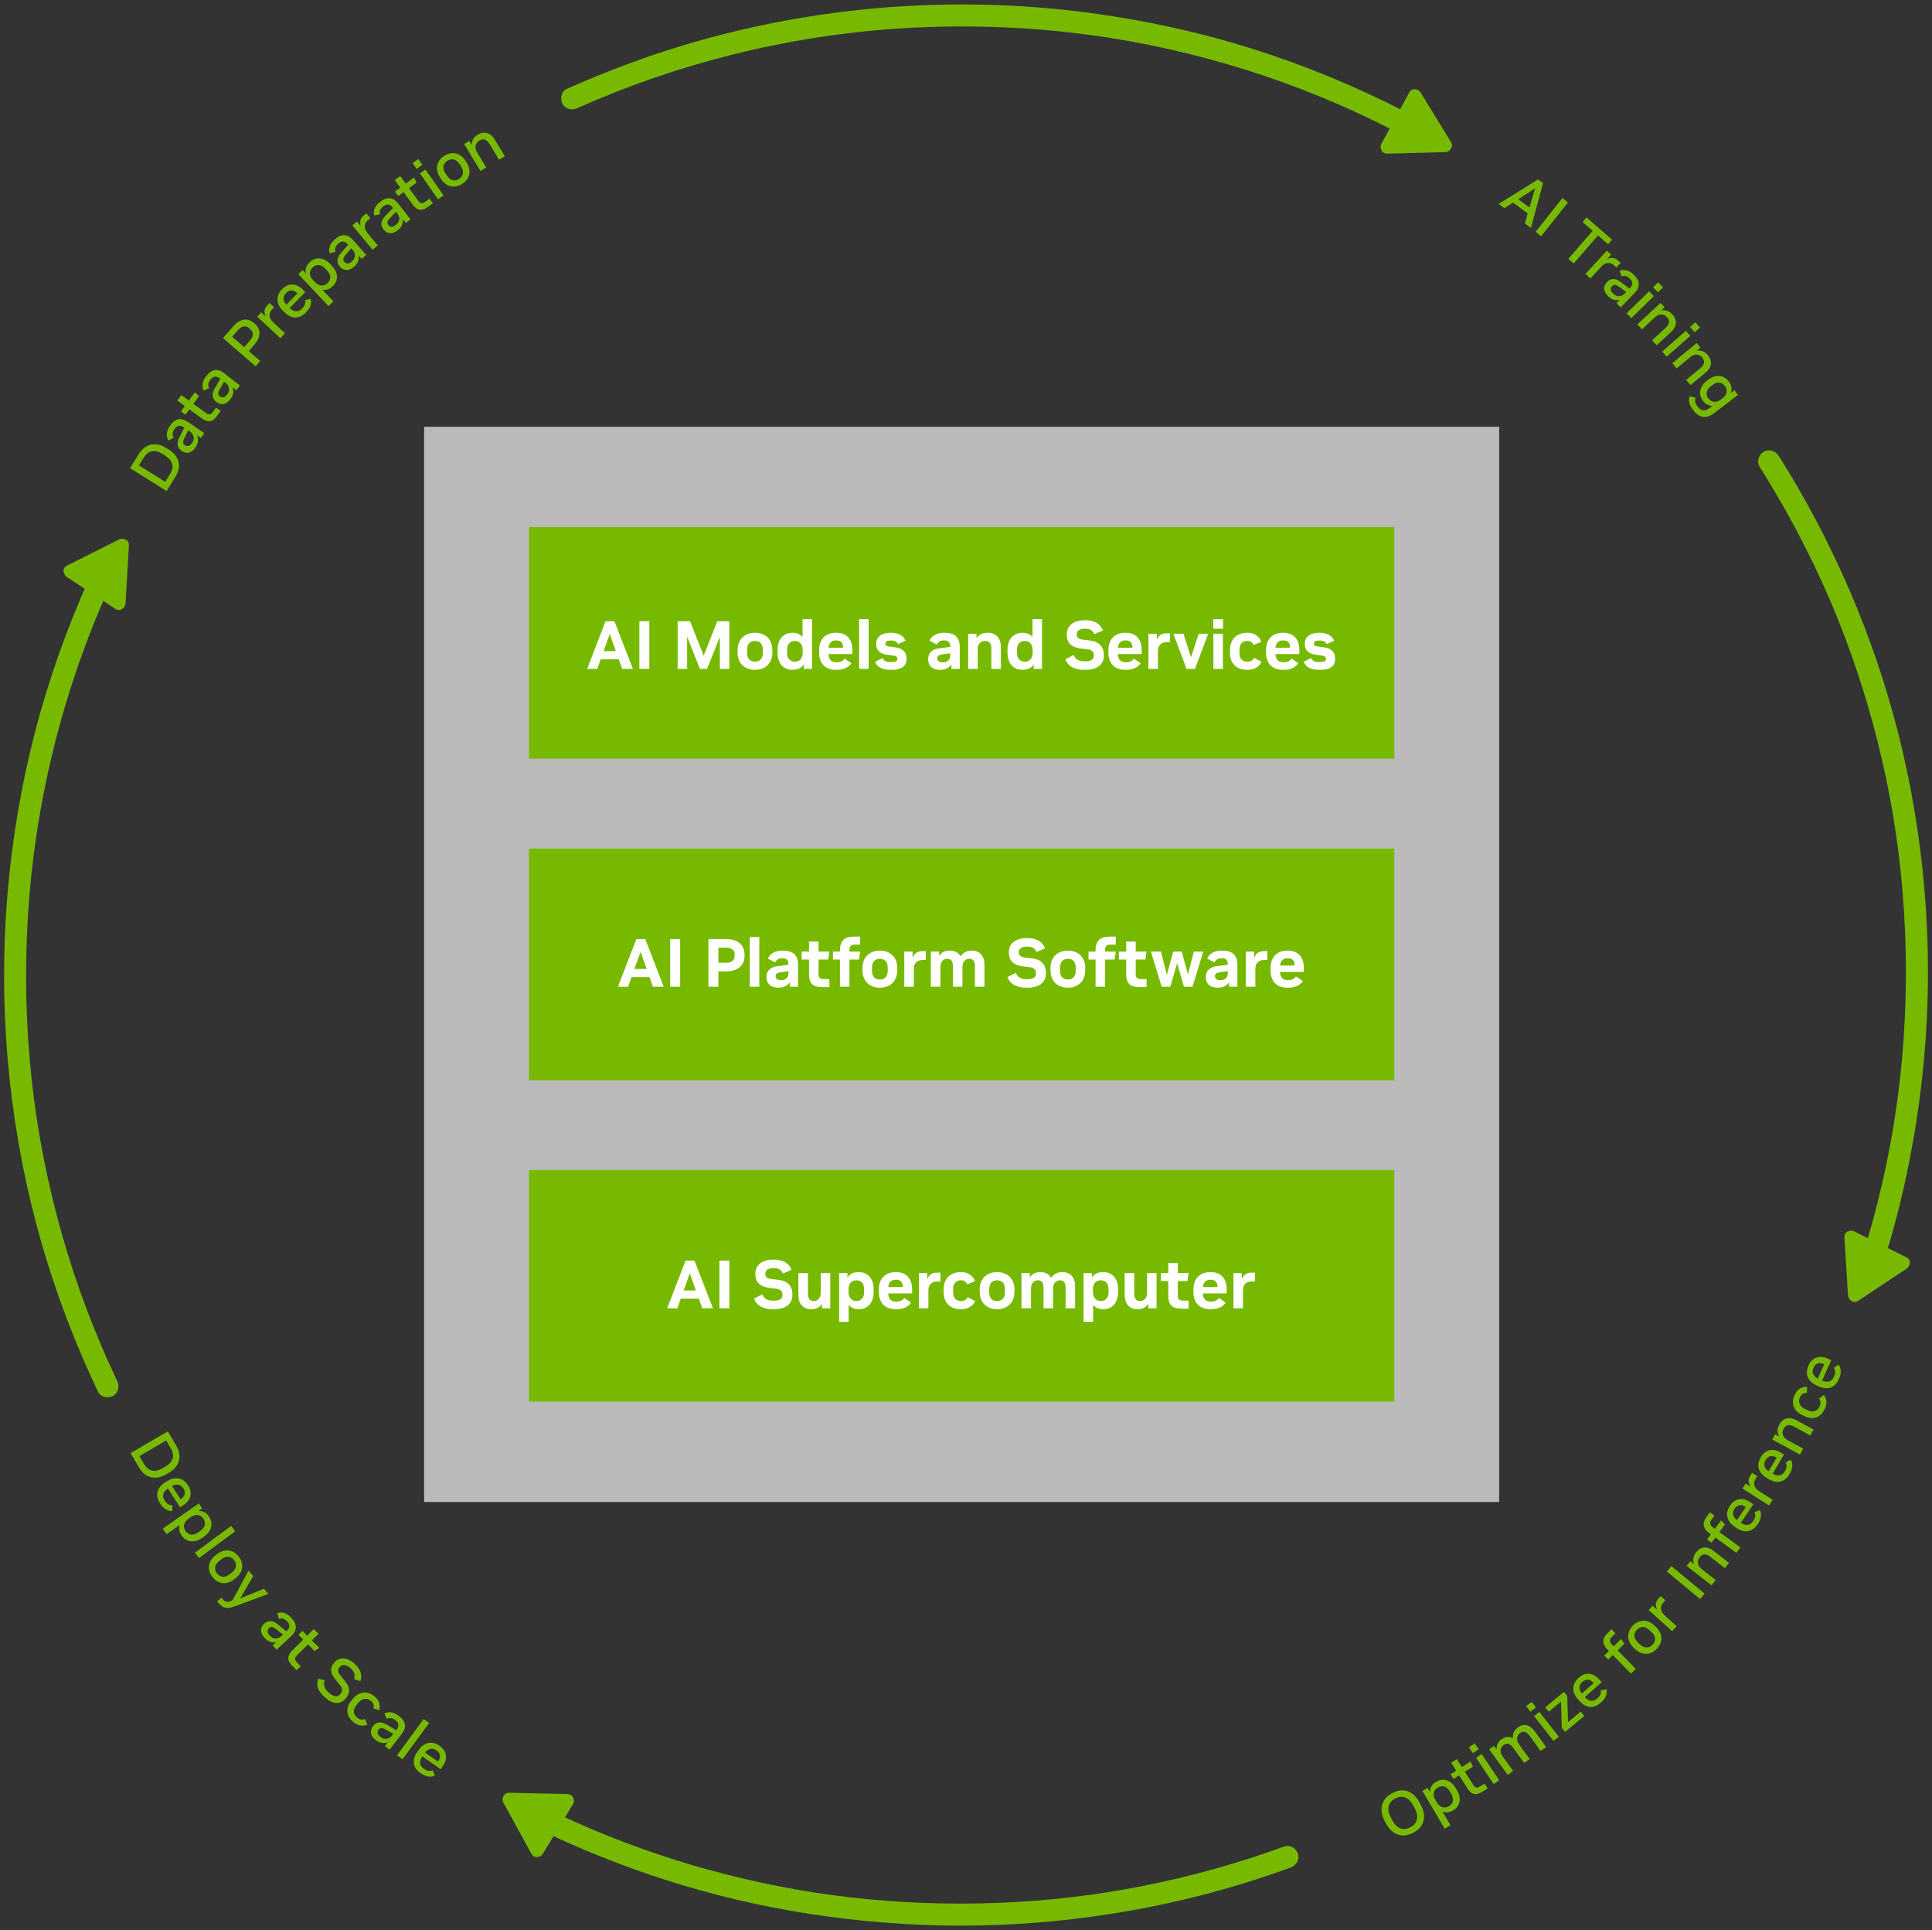 <?xml version="1.0" encoding="UTF-8"?><svg id="March_13th_Update" xmlns="http://www.w3.org/2000/svg" viewBox="0 0 954 952.905"><rect x="0" y="0" width="954" height="952.905" fill="#333333" stroke="none"/><defs><style>.cls-1{fill:#fff;}.cls-2{fill:#76b900;}.cls-3{fill:#bababa;}</style></defs><path class="cls-2" d="m285.239,53.325c24.62-11.005,50.233-19.797,76.391-26.347,26.68-6.68,53.917-10.985,81.359-12.831,28.052-1.887,56.276-1.304,84.224,1.766,26.656,2.928,53.068,8.27,78.812,15.781,25.345,7.394,50.04,16.927,73.744,28.551,2.938,1.441,5.861,2.914,8.77,4.414,2.611,1.346,5.906.677,7.443-1.952,1.425-2.437.669-6.092-1.952-7.443-24.137-12.443-49.335-22.881-75.231-31.06-26.444-8.352-53.582-14.257-81.067-17.896-28.017-3.71-56.361-4.908-84.592-3.614-28.523,1.307-56.972,5.149-84.81,11.5-27.174,6.199-53.716,14.874-79.38,25.734-3.08,1.303-6.147,2.639-9.2,4.004-2.683,1.199-3.32,5.104-1.952,7.443,1.615,2.762,4.751,3.155,7.443,1.952h0Z"/><path class="cls-2" d="m868.89,230.492c13.2,20.863,24.784,42.735,34.566,65.404,4.634,10.738,9.104,22.445,12.976,33.865,4.034,11.896,7.588,23.953,10.652,36.135,6.196,24.634,10.316,49.356,12.399,74.455,2.246,27.071,2.18,54.339-.2,81.399-2.389,27.161-7.231,54.096-14.374,80.441-.864,3.188-1.765,6.365-2.694,9.534-.826,2.818,1.001,5.923,3.8,6.692,2.881.792,5.863-.97,6.692-3.8,7.858-26.801,13.289-54.257,16.376-82.013,3.055-27.468,3.707-55.208,1.971-82.79-1.641-26.075-5.385-52.051-11.24-77.514-5.642-24.539-13.268-48.62-22.779-71.934-9.517-23.329-20.784-45.915-33.85-67.462-1.607-2.651-3.243-5.285-4.9-7.905-1.569-2.481-4.844-3.472-7.443-1.952-2.473,1.446-3.529,4.95-1.952,7.443h0Z"/><polygon class="cls-2" points="939.764 623.579 913.995 610.774 915.785 639.494 939.764 623.579"/><path class="cls-2" d="m941.411,620.761c-8.59-4.268-17.179-8.537-25.769-12.805-2.061-1.024-5.076.18-4.912,2.818.597,9.573,1.194,19.146,1.791,28.719.144,2.311,2.717,4.276,4.912,2.818,7.993-5.305,15.985-10.61,23.978-15.914,3.485-2.313.219-7.969-3.295-5.637-7.993,5.305-15.985,10.61-23.978,15.914,1.637.94,3.275,1.879,4.912,2.818-.597-9.573-1.194-19.146-1.791-28.719l-4.912,2.818c8.59,4.268,17.179,8.537,25.769,12.805,3.751,1.864,7.062-3.765,3.295-5.637Z"/><polygon class="cls-2" points="698.654 47.31 684.945 72.61 713.71 71.836 698.654 47.31"/><path class="cls-2" d="m695.835,45.663c-4.57,8.433-9.139,16.866-13.709,25.3-1.143,2.11.265,4.98,2.818,4.912,9.588-.258,19.177-.515,28.765-.773,2.412-.065,4.149-2.744,2.818-4.912-5.019-8.175-10.037-16.351-15.056-24.526-2.194-3.575-7.843-.299-5.637,3.295,5.019,8.175,10.037,16.351,15.056,24.526l2.818-4.912c-9.588.258-19.177.515-28.765.773.94,1.637,1.879,3.275,2.818,4.912,4.57-8.433,9.139-16.866,13.709-25.3,2.002-3.695-3.633-6.994-5.637-3.295Z"/><polygon class="cls-2" points="265.222 913.596 280.158 889 251.39 888.359 265.222 913.596"/><path class="cls-2" d="m268.04,915.243c4.979-8.198,9.957-16.397,14.936-24.595,1.314-2.164-.394-4.858-2.818-4.912-9.589-.214-19.179-.428-28.768-.642-2.542-.057-3.978,2.796-2.818,4.912,4.611,8.412,9.221,16.825,13.832,25.237,2.02,3.685,7.659.395,5.637-3.295-4.611-8.412-9.221-16.825-13.832-25.237l-2.818,4.912c9.589.214,19.179.428,28.768.642l-2.818-4.912c-4.979,8.198-9.957,16.397-14.936,24.595-2.187,3.6,3.457,6.885,5.637,3.295Z"/><polyline class="cls-3" points="740.278 741.551 209.429 741.551 209.429 210.702 740.278 210.702"/><polyline class="cls-2" points="688.467 692.026 261.24 692.026 261.24 577.688 688.467 577.688"/><polyline class="cls-2" points="688.467 533.296 261.24 533.296 261.24 418.958 688.467 418.958"/><polyline class="cls-2" points="688.467 374.566 261.24 374.566 261.24 260.228 688.467 260.228"/><path class="cls-1" d="m329.453,645.885l9.079-23.535h4.404l9.112,23.535h-5.312l-1.681-4.74h-8.91l-1.681,4.74h-5.01Zm8.137-8.775h6.019l-2.992-8.44-3.026,8.44Z"/><path class="cls-1" d="m355.241,645.885v-23.535h4.909v23.535h-4.909Z"/><path class="cls-1" d="m381.669,646.356c-4.909,0-8.036-1.736-9.381-5.211l4.136-2.118c.784,2.085,2.533,3.127,5.245,3.127h.437c2.847,0,4.27-.919,4.27-2.757v-.337c0-.717-.247-1.333-.74-1.849s-1.199-.83-2.118-.941l-3.665-.438c-2.242-.27-3.946-.969-5.111-2.102-1.166-1.131-1.748-2.673-1.748-4.623v-.403c0-1.39.358-2.595,1.076-3.614.717-1.02,1.731-1.81,3.042-2.371,1.312-.56,2.853-.84,4.623-.84h.504c2.152,0,3.967.432,5.447,1.294,1.48.863,2.544,2.113,3.194,3.749l-4.304,1.815c-.606-1.77-2.063-2.656-4.371-2.656h-.437c-1.21,0-2.158.235-2.841.706-.684.471-1.025,1.099-1.025,1.883v.336c0,1.368.941,2.176,2.824,2.422l3.665.436c2.286.269,4.006,1.02,5.161,2.253,1.154,1.232,1.731,2.836,1.731,4.809v.402c0,2.242-.785,3.975-2.353,5.195-1.569,1.223-3.822,1.832-6.758,1.832h-.504Z"/><path class="cls-1" d="m400.464,646.356c-1.906,0-3.418-.609-4.539-1.832-1.121-1.221-1.681-2.964-1.681-5.229v-10.76h4.707v10.121c0,1.166.224,2.068.672,2.707.448.639,1.154.958,2.119.958h.269c.538,0,1.054-.145,1.547-.436.493-.291.902-.746,1.227-1.362.325-.616.488-1.406.488-2.37v-9.617h4.707v17.35h-4.102v-2.151c-.56.853-1.277,1.502-2.152,1.95-.874.448-1.849.672-2.925.672h-.336Z"/><path class="cls-1" d="m414.35,652.609v-24.074h4.102v2.152c1.188-1.748,3.015-2.623,5.481-2.623h.235c1.412,0,2.662.332,3.749.992,1.087.662,1.938,1.637,2.555,2.926.616,1.289.925,2.875.925,4.758v1.008c0,1.839-.309,3.402-.925,4.691-.617,1.289-1.468,2.264-2.555,2.925-1.087.661-2.337.991-3.749.991h-.235c-2.084,0-3.71-.693-4.875-2.084v8.338h-4.707Zm8.305-10.288h.269c1.076,0,1.972-.358,2.69-1.076.717-.717,1.076-1.871,1.076-3.463v-1.11c0-1.591-.359-2.75-1.076-3.479-.718-.728-1.614-1.093-2.69-1.093h-.269c-.583,0-1.16.151-1.731.454s-1.037.784-1.395,1.446c-.359.661-.538,1.552-.538,2.672v1.076c0,1.1.185,1.984.555,2.656.37.673.84,1.16,1.412,1.463s1.137.454,1.698.454Z"/><path class="cls-1" d="m442.291,646.356c-2.645,0-4.696-.75-6.153-2.252-1.458-1.502-2.186-3.62-2.186-6.356v-1.008c0-2.734.74-4.864,2.219-6.389,1.48-1.524,3.519-2.287,6.12-2.287h.269c2.465,0,4.388.746,5.766,2.236,1.379,1.491,2.068,3.547,2.068,6.17v2.118h-11.802c.157,2.668,1.39,4.001,3.699,4.001h.471c1.77,0,3.015-.594,3.732-1.781l3.396,2.252c-.627,1.031-1.563,1.838-2.808,2.422-1.244.582-2.673.873-4.287.873h-.504Zm-3.665-10.927h7.195v-.101c0-2.332-1.087-3.497-3.261-3.497h-.269c-2.152,0-3.374,1.199-3.665,3.598Z"/><path class="cls-1" d="m453.722,645.885v-17.35h4.102v2.959c.471-1.008,1.065-1.787,1.782-2.336s1.692-.824,2.925-.824h1.85v4.338h-1.681c-.673,0-1.334.134-1.984.402-.65.27-1.194.735-1.631,1.397s-.656,1.574-.656,2.74v8.674h-4.707Z"/><path class="cls-1" d="m474.434,646.356c-2.601,0-4.668-.739-6.203-2.219-1.536-1.48-2.303-3.619-2.303-6.422v-1.009c0-1.837.353-3.401,1.059-4.69s1.698-2.269,2.976-2.941c1.278-.673,2.768-1.01,4.472-1.01h.269c1.681,0,3.099.404,4.253,1.211s1.978,1.872,2.472,3.194l-3.799,1.614c-.269-.583-.644-1.06-1.127-1.43-.482-.369-1.081-.555-1.799-.555h-.235c-1.143,0-2.068.365-2.774,1.093-.706.73-1.059,1.866-1.059,3.413v1.211c0,1.592.341,2.74,1.025,3.445.684.707,1.619,1.06,2.808,1.06h.235c.785,0,1.434-.168,1.95-.505.516-.336.919-.795,1.21-1.378l3.665,1.917c-.493,1.143-1.334,2.096-2.522,2.857-1.188.762-2.623,1.143-4.304,1.143h-.269Z"/><path class="cls-1" d="m492.221,646.356c-1.614,0-3.06-.336-4.338-1.008-1.277-.673-2.286-1.653-3.025-2.942-.74-1.288-1.109-2.853-1.109-4.69v-1.009c0-1.86.369-3.429,1.109-4.707.739-1.278,1.748-2.253,3.025-2.925,1.278-.673,2.724-1.01,4.338-1.01h.235c1.614,0,3.06.337,4.337,1.01,1.278.672,2.287,1.647,3.026,2.925.74,1.278,1.109,2.847,1.109,4.707v1.009c0,1.838-.369,3.402-1.109,4.69-.739,1.289-1.748,2.269-3.026,2.942-1.277.672-2.723,1.008-4.337,1.008h-.235Zm0-4.034h.235c1.098,0,2.001-.358,2.707-1.076.706-.717,1.059-1.86,1.059-3.429v-1.211c0-1.568-.352-2.712-1.059-3.43-.706-.717-1.609-1.076-2.707-1.076h-.235c-1.099,0-2.001.359-2.707,1.076-.706.718-1.059,1.861-1.059,3.43v1.211c0,1.568.352,2.712,1.059,3.429.706.718,1.608,1.076,2.707,1.076Z"/><path class="cls-1" d="m504.392,645.885v-17.35h4.103v2.119c.56-.829,1.266-1.469,2.118-1.917.852-.448,1.815-.673,2.892-.673h.336c2.421,0,4.158.941,5.212,2.824.582-.895,1.328-1.591,2.235-2.084.908-.492,1.944-.74,3.11-.74h.336c1.883,0,3.38.611,4.489,1.833s1.664,2.965,1.664,5.229v10.759h-4.707v-10.12c0-1.165-.219-2.067-.656-2.706-.436-.639-1.126-.959-2.067-.959h-.269c-.763,0-1.485.331-2.169.992-.685.661-1.025,1.721-1.025,3.178v9.615h-4.707v-10.12c0-1.165-.219-2.067-.656-2.706-.436-.639-1.126-.959-2.067-.959h-.27c-.762,0-1.485.331-2.168.992-.685.661-1.026,1.721-1.026,3.178v9.615h-4.707Z"/><path class="cls-1" d="m535.056,652.609v-24.074h4.102v2.152c1.188-1.748,3.015-2.623,5.481-2.623h.235c1.412,0,2.662.332,3.749.992,1.087.662,1.938,1.637,2.556,2.926.616,1.289.925,2.875.925,4.758v1.008c0,1.839-.309,3.402-.925,4.691-.617,1.289-1.469,2.264-2.556,2.925s-2.337.991-3.749.991h-.235c-2.084,0-3.71-.693-4.875-2.084v8.338h-4.707Zm8.305-10.288h.269c1.076,0,1.973-.358,2.69-1.076.717-.717,1.076-1.871,1.076-3.463v-1.11c0-1.591-.359-2.75-1.076-3.479-.718-.728-1.614-1.093-2.69-1.093h-.269c-.583,0-1.16.151-1.731.454-.572.303-1.037.784-1.395,1.446-.359.661-.538,1.552-.538,2.672v1.076c0,1.1.185,1.984.555,2.656.37.673.841,1.16,1.412,1.463.572.303,1.138.454,1.698.454Z"/><path class="cls-1" d="m561.584,646.356c-1.906,0-3.419-.609-4.539-1.832-1.121-1.221-1.682-2.964-1.682-5.229v-10.76h4.707v10.121c0,1.166.224,2.068.673,2.707.448.639,1.154.958,2.118.958h.269c.539,0,1.053-.145,1.547-.436.492-.291.902-.746,1.227-1.362.326-.616.488-1.406.488-2.37v-9.617h4.707v17.35h-4.102v-2.151c-.56.853-1.277,1.502-2.152,1.95s-1.85.672-2.925.672h-.336Z"/><path class="cls-1" d="m583.473,646.087c-2.399,0-4.097-.515-5.095-1.546-.997-1.031-1.496-2.566-1.496-4.607v-7.464h-3.631v-3.935h3.631v-4.941h4.708v4.941h5.346l-.571,3.935h-4.774v7.296c0,.83.206,1.43.621,1.799.415.37.981.555,1.698.555h3.026v3.968h-3.463Z"/><path class="cls-1" d="m597.628,646.356c-2.646,0-4.696-.75-6.153-2.252s-2.186-3.62-2.186-6.356v-1.008c0-2.734.74-4.864,2.22-6.389s3.519-2.287,6.119-2.287h.269c2.466,0,4.389.746,5.767,2.236,1.379,1.491,2.068,3.547,2.068,6.17v2.118h-11.802c.156,2.668,1.39,4.001,3.698,4.001h.471c1.77,0,3.015-.594,3.732-1.781l3.396,2.252c-.628,1.031-1.563,1.838-2.808,2.422-1.244.582-2.673.873-4.287.873h-.504Zm-3.665-10.927h7.195v-.101c0-2.332-1.087-3.497-3.262-3.497h-.269c-2.152,0-3.374,1.199-3.665,3.598Z"/><path class="cls-1" d="m609.06,645.885v-17.35h4.102v2.959c.471-1.008,1.065-1.787,1.782-2.336s1.692-.824,2.926-.824h1.849v4.338h-1.681c-.673,0-1.334.134-1.984.402-.65.27-1.193.735-1.63,1.397-.438.661-.656,1.574-.656,2.74v8.674h-4.707Z"/><path class="cls-1" d="m305.143,487.155l9.079-23.536h4.404l9.112,23.536h-5.312l-1.681-4.741h-8.91l-1.681,4.741h-5.01Zm8.137-8.775h6.019l-2.992-8.44-3.026,8.44Z"/><path class="cls-1" d="m330.931,487.155v-23.536h4.909v23.536h-4.909Z"/><path class="cls-1" d="m349.827,487.155v-23.536h8.91c1.816,0,3.39.309,4.724.925,1.333.616,2.365,1.491,3.093,2.622.728,1.133,1.093,2.494,1.093,4.086v.639c0,2.443-.807,4.332-2.421,5.665-1.614,1.334-3.777,2.001-6.489,2.001h-4.001v7.599h-4.909Zm4.909-11.835h3.867c1.165,0,2.146-.258,2.942-.773.795-.516,1.194-1.367,1.194-2.556v-.841c0-1.143-.398-1.978-1.194-2.504-.796-.527-1.777-.791-2.942-.791h-3.867v7.465Z"/><path class="cls-1" d="m370.236,487.155v-24.545h4.707v24.545h-4.707Z"/><path class="cls-1" d="m384.324,487.626c-1.861,0-3.301-.46-4.32-1.378-1.02-.92-1.53-2.208-1.53-3.867,0-1.523.465-2.746,1.395-3.665.93-.919,2.281-1.49,4.052-1.715l5.447-.706v-.135c0-2.039-.93-3.059-2.791-3.059h-.336c-.83,0-1.524.15-2.084.453-.56.303-1.031.836-1.412,1.598l-3.598-1.883c.515-1.188,1.384-2.141,2.606-2.858s2.707-1.076,4.455-1.076h.504c4.909,0,7.363,2.298,7.363,6.894v10.927h-4.102v-2.186c-.538.829-1.284,1.48-2.236,1.95s-2.034.706-3.245.706h-.168Zm5.043-8.171l-3.598.505c-1.031.157-1.748.376-2.152.655-.403.281-.606.734-.606,1.362,0,.605.23,1.081.69,1.429.459.348,1.07.521,1.833.521h.269c1.121,0,1.995-.324,2.623-.975.627-.65.941-1.535.941-2.656v-.842Z"/><path class="cls-1" d="m406.077,487.357c-2.399,0-4.097-.516-5.094-1.547-.998-1.031-1.496-2.566-1.496-4.606v-7.464h-3.631v-3.935h3.631v-4.942h4.707v4.942h5.346l-.572,3.935h-4.774v7.295c0,.83.207,1.43.622,1.799.415.371.981.556,1.698.556h3.026v3.968h-3.463Z"/><path class="cls-1" d="m414.752,487.155v-13.415h-3.463v-3.935h3.463v-.739c0-2.152.538-3.8,1.614-4.943,1.076-1.143,2.869-1.715,5.38-1.715h2.992v3.969h-2.824c-.874,0-1.502.218-1.883.654-.381.438-.572,1.06-.572,1.867v.907h5.279l-.571,3.935h-4.707v13.415h-4.707Z"/><path class="cls-1" d="m434.354,487.626c-1.614,0-3.06-.337-4.337-1.009-1.277-.672-2.286-1.652-3.026-2.941s-1.109-2.853-1.109-4.691v-1.008c0-1.861.37-3.43,1.109-4.707.74-1.278,1.748-2.254,3.026-2.926,1.278-.672,2.724-1.009,4.337-1.009h.235c1.614,0,3.06.337,4.337,1.009,1.278.672,2.287,1.647,3.026,2.926.74,1.277,1.109,2.846,1.109,4.707v1.008c0,1.839-.37,3.402-1.109,4.691s-1.748,2.269-3.026,2.941c-1.277.672-2.723,1.009-4.337,1.009h-.235Zm0-4.034h.235c1.098,0,2.001-.359,2.707-1.076s1.059-1.861,1.059-3.43v-1.211c0-1.568-.353-2.711-1.059-3.43-.706-.717-1.609-1.076-2.707-1.076h-.235c-1.098,0-2.001.359-2.707,1.076-.706.719-1.059,1.861-1.059,3.43v1.211c0,1.568.353,2.713,1.059,3.43s1.608,1.076,2.707,1.076Z"/><path class="cls-1" d="m446.525,487.155v-17.35h4.102v2.959c.471-1.009,1.065-1.787,1.782-2.337.717-.549,1.692-.824,2.925-.824h1.85v4.338h-1.681c-.673,0-1.334.135-1.984.403-.65.269-1.194.735-1.631,1.395-.437.662-.656,1.575-.656,2.74v8.675h-4.707Z"/><path class="cls-1" d="m459.639,487.155v-17.35h4.102v2.118c.56-.828,1.266-1.468,2.118-1.916.852-.448,1.815-.673,2.892-.673h.336c2.42,0,4.158.941,5.211,2.824.583-.895,1.328-1.591,2.236-2.085.908-.492,1.944-.739,3.11-.739h.336c1.883,0,3.379.611,4.488,1.833s1.665,2.965,1.665,5.229v10.759h-4.708v-10.12c0-1.166-.218-2.068-.655-2.707s-1.126-.959-2.067-.959h-.27c-.762,0-1.485.332-2.168.992-.684.662-1.025,1.721-1.025,3.178v9.616h-4.707v-10.12c0-1.166-.219-2.068-.656-2.707s-1.127-.959-2.068-.959h-.269c-.762,0-1.485.332-2.168.992-.684.662-1.026,1.721-1.026,3.178v9.616h-4.707Z"/><path class="cls-1" d="m506.845,487.626c-4.909,0-8.036-1.737-9.381-5.212l4.136-2.117c.784,2.084,2.532,3.127,5.245,3.127h.436c2.847,0,4.271-.92,4.271-2.758v-.336c0-.717-.247-1.334-.74-1.85s-1.199-.829-2.118-.941l-3.664-.438c-2.242-.269-3.946-.969-5.111-2.102-1.166-1.131-1.748-2.672-1.748-4.623v-.402c0-1.391.358-2.595,1.076-3.615.717-1.02,1.731-1.81,3.042-2.371,1.312-.559,2.853-.84,4.624-.84h.504c2.152,0,3.968.432,5.447,1.295s2.544,2.113,3.194,3.748l-4.304,1.816c-.606-1.77-2.063-2.656-4.371-2.656h-.438c-1.21,0-2.157.234-2.841.706-.685.471-1.025,1.099-1.025,1.883v.336c0,1.368.941,2.175,2.824,2.421l3.665.438c2.286.269,4.006,1.02,5.161,2.252,1.154,1.233,1.731,2.836,1.731,4.809v.403c0,2.241-.785,3.974-2.353,5.194-1.569,1.223-3.822,1.833-6.759,1.833h-.504Z"/><path class="cls-1" d="m527.186,487.626c-1.613,0-3.06-.337-4.337-1.009s-2.286-1.652-3.026-2.941c-.739-1.289-1.109-2.853-1.109-4.691v-1.008c0-1.861.37-3.43,1.109-4.707.74-1.278,1.749-2.254,3.026-2.926s2.724-1.009,4.337-1.009h.235c1.614,0,3.061.337,4.338,1.009s2.286,1.647,3.026,2.926c.739,1.277,1.109,2.846,1.109,4.707v1.008c0,1.839-.37,3.402-1.109,4.691-.74,1.289-1.749,2.269-3.026,2.941s-2.724,1.009-4.338,1.009h-.235Zm0-4.034h.235c1.099,0,2.001-.359,2.707-1.076s1.06-1.861,1.06-3.43v-1.211c0-1.568-.353-2.711-1.06-3.43-.706-.717-1.608-1.076-2.707-1.076h-.235c-1.098,0-2,.359-2.706,1.076-.706.719-1.06,1.861-1.06,3.43v1.211c0,1.568.353,2.713,1.06,3.43s1.608,1.076,2.706,1.076Z"/><path class="cls-1" d="m540.972,487.155v-13.415h-3.464v-3.935h3.464v-.739c0-2.152.538-3.8,1.613-4.943,1.076-1.143,2.869-1.715,5.38-1.715h2.992v3.969h-2.824c-.874,0-1.502.218-1.883.654-.381.438-.571,1.06-.571,1.867v.907h5.278l-.571,3.935h-4.707v13.415h-4.707Z"/><path class="cls-1" d="m562.69,487.357c-2.398,0-4.096-.516-5.093-1.547-.998-1.031-1.496-2.566-1.496-4.606v-7.464h-3.632v-3.935h3.632v-4.942h4.707v4.942h5.346l-.571,3.935h-4.774v7.295c0,.83.207,1.43.622,1.799.414.371.981.556,1.697.556h3.026v3.968h-3.464Z"/><path class="cls-1" d="m568.307,469.806h4.976l2.892,11.466,3.161-11.466h4.169l3.094,11.196,2.892-11.196h4.673l-5.312,17.35h-4.269l-3.329-11.601-3.362,11.601h-4.269l-5.312-17.35Z"/><path class="cls-1" d="m601.257,487.626c-1.86,0-3.301-.46-4.32-1.378-1.02-.92-1.53-2.208-1.53-3.867,0-1.523.465-2.746,1.395-3.665.93-.919,2.28-1.49,4.052-1.715l5.447-.706v-.135c0-2.039-.931-3.059-2.791-3.059h-.336c-.83,0-1.525.15-2.085.453-.56.303-1.031.836-1.412,1.598l-3.598-1.883c.516-1.188,1.384-2.141,2.606-2.858s2.707-1.076,4.455-1.076h.505c4.908,0,7.363,2.298,7.363,6.894v10.927h-4.103v-2.186c-.538.829-1.283,1.48-2.235,1.95-.953.471-2.034.706-3.245.706h-.168Zm5.044-8.171l-3.598.505c-1.032.157-1.749.376-2.152.655-.403.281-.606.734-.606,1.362,0,.605.23,1.081.69,1.429.459.348,1.07.521,1.832.521h.27c1.12,0,1.995-.324,2.622-.975.628-.65.942-1.535.942-2.656v-.842Z"/><path class="cls-1" d="m615.177,487.155v-17.35h4.102v2.959c.471-1.009,1.065-1.787,1.782-2.337.718-.549,1.692-.824,2.926-.824h1.849v4.338h-1.681c-.673,0-1.334.135-1.984.403s-1.193.735-1.63,1.395c-.438.662-.656,1.575-.656,2.74v8.675h-4.707Z"/><path class="cls-1" d="m635.721,487.626c-2.646,0-4.696-.751-6.153-2.253s-2.186-3.619-2.186-6.354v-1.009c0-2.734.74-4.863,2.22-6.389,1.48-1.523,3.519-2.286,6.119-2.286h.269c2.466,0,4.389.745,5.767,2.235,1.379,1.492,2.068,3.548,2.068,6.17v2.119h-11.802c.156,2.668,1.39,4.001,3.698,4.001h.471c1.77,0,3.015-.594,3.732-1.782l3.396,2.253c-.628,1.031-1.563,1.838-2.808,2.421-1.244.582-2.673.874-4.287.874h-.504Zm-3.665-10.927h7.195v-.102c0-2.331-1.087-3.496-3.262-3.496h-.269c-2.152,0-3.374,1.199-3.665,3.598Z"/><path class="cls-1" d="m289.93,330.229l9.079-23.536h4.404l9.112,23.536h-5.312l-1.681-4.741h-8.91l-1.681,4.741h-5.01Zm8.137-8.775h6.019l-2.992-8.44-3.026,8.44Z"/><path class="cls-1" d="m315.719,330.229v-23.536h4.909v23.536h-4.909Z"/><path class="cls-1" d="m334.615,330.229v-23.536h6.12l6.725,17.047,6.725-17.047h5.951v23.536h-4.673v-15.87l-6.321,15.87h-3.53l-6.321-15.87v15.87h-4.674Z"/><path class="cls-1" d="m372.676,330.7c-1.614,0-3.06-.337-4.337-1.009-1.277-.672-2.286-1.652-3.026-2.941s-1.109-2.853-1.109-4.691v-1.008c0-1.861.37-3.43,1.109-4.707.74-1.278,1.748-2.254,3.026-2.926,1.278-.672,2.724-1.009,4.337-1.009h.235c1.614,0,3.06.337,4.337,1.009,1.278.672,2.287,1.647,3.026,2.926.74,1.277,1.109,2.846,1.109,4.707v1.008c0,1.839-.37,3.402-1.109,4.691s-1.748,2.269-3.026,2.941c-1.277.672-2.723,1.009-4.337,1.009h-.235Zm0-4.034h.235c1.098,0,2.001-.359,2.707-1.076s1.059-1.861,1.059-3.43v-1.211c0-1.568-.353-2.711-1.059-3.43-.706-.717-1.609-1.076-2.707-1.076h-.235c-1.098,0-2.001.359-2.707,1.076-.706.719-1.059,1.861-1.059,3.43v1.211c0,1.568.353,2.713,1.059,3.43s1.608,1.076,2.707,1.076Z"/><path class="cls-1" d="m391.168,330.7c-1.39,0-2.634-.331-3.732-.991-1.099-.662-1.956-1.643-2.572-2.943-.617-1.299-.924-2.879-.924-4.74v-1.009c0-1.86.308-3.429.924-4.707.616-1.278,1.474-2.247,2.572-2.908,1.098-.661,2.342-.992,3.732-.992h.235c2.084,0,3.709.695,4.875,2.085v-8.81h4.707v24.545h-4.102v-2.151c-1.188,1.748-3.015,2.622-5.481,2.622h-.235Zm1.244-4.034h.269c.606,0,1.188-.152,1.748-.455.56-.303,1.02-.789,1.378-1.462.358-.673.538-1.558.538-2.656v-1.076c0-1.098-.185-1.983-.555-2.656-.37-.673-.835-1.159-1.395-1.462-.56-.303-1.132-.455-1.715-.455h-.269c-1.076,0-1.973.359-2.689,1.076-.718.719-1.076,1.872-1.076,3.464v1.109c0,1.592.358,2.752,1.076,3.479.717.729,1.614,1.094,2.689,1.094Z"/><path class="cls-1" d="m412.788,330.7c-2.645,0-4.696-.751-6.153-2.253-1.458-1.502-2.186-3.619-2.186-6.354v-1.009c0-2.734.74-4.863,2.219-6.389,1.48-1.523,3.519-2.286,6.12-2.286h.269c2.465,0,4.388.745,5.766,2.235,1.379,1.492,2.068,3.548,2.068,6.17v2.119h-11.802c.157,2.668,1.39,4.001,3.699,4.001h.471c1.77,0,3.015-.594,3.732-1.782l3.396,2.253c-.627,1.031-1.563,1.838-2.808,2.421-1.244.582-2.673.874-4.287.874h-.504Zm-3.665-10.927h7.195v-.102c0-2.331-1.087-3.496-3.261-3.496h-.269c-2.152,0-3.374,1.199-3.665,3.598Z"/><path class="cls-1" d="m424.219,330.229v-24.545h4.707v24.545h-4.707Z"/><path class="cls-1" d="m439.752,330.7c-4.035,0-6.579-1.322-7.632-3.968l3.665-1.85c.314.673.784,1.172,1.412,1.497.627.325,1.49.487,2.589.487h.437c1.928,0,2.892-.504,2.892-1.514v-.134c0-.852-.56-1.356-1.681-1.513l-3.497-.471c-1.704-.246-3.009-.802-3.917-1.664-.908-.863-1.361-2.023-1.361-3.481v-.336c0-1.659.633-2.965,1.899-3.918,1.266-.952,2.953-1.429,5.061-1.429h.504c1.748,0,3.228.343,4.439,1.025,1.21.685,2.084,1.653,2.623,2.909l-3.732,1.647c-.538-1.164-1.659-1.748-3.362-1.748h-.438c-1.636,0-2.454.482-2.454,1.445v.135c0,.359.123.644.37.857.247.213.65.365,1.21.454l3.631.505c1.681.225,2.976.812,3.883,1.765.908.953,1.362,2.157,1.362,3.614v.336c0,1.772-.628,3.106-1.883,4.002-1.256.896-3.093,1.345-5.514,1.345h-.504Z"/><path class="cls-1" d="m464.163,330.7c-1.861,0-3.301-.46-4.32-1.378-1.02-.92-1.53-2.208-1.53-3.867,0-1.523.465-2.746,1.395-3.665.93-.919,2.281-1.49,4.052-1.715l5.447-.706v-.135c0-2.039-.93-3.059-2.791-3.059h-.336c-.83,0-1.524.15-2.084.453-.56.303-1.031.836-1.412,1.598l-3.598-1.883c.515-1.188,1.384-2.141,2.606-2.858s2.707-1.076,4.455-1.076h.504c4.909,0,7.363,2.298,7.363,6.894v10.927h-4.102v-2.186c-.538.829-1.284,1.48-2.236,1.95s-2.034.706-3.245.706h-.168Zm5.043-8.171l-3.598.505c-1.031.157-1.748.376-2.152.655-.403.281-.606.734-.606,1.362,0,.605.23,1.081.69,1.429.459.348,1.07.521,1.833.521h.269c1.121,0,1.995-.324,2.623-.975.627-.65.941-1.535.941-2.656v-.842Z"/><path class="cls-1" d="m478.082,330.229v-17.35h4.102v2.151c.583-.828,1.328-1.473,2.236-1.933.907-.46,1.922-.69,3.043-.69h.336c1.973,0,3.535.611,4.69,1.833,1.154,1.222,1.731,2.965,1.731,5.229v10.759h-4.707v-10.12c0-1.166-.241-2.068-.723-2.707-.482-.639-1.239-.959-2.269-.959h-.27c-.56,0-1.105.146-1.631.438-.526.292-.964.74-1.31,1.346-.349.605-.521,1.4-.521,2.387v9.616h-4.707Z"/><path class="cls-1" d="m504.711,330.7c-1.39,0-2.634-.331-3.732-.991-1.099-.662-1.956-1.643-2.572-2.943-.616-1.299-.924-2.879-.924-4.74v-1.009c0-1.86.308-3.429.924-4.707s1.474-2.247,2.572-2.908,2.343-.992,3.732-.992h.235c2.085,0,3.71.695,4.875,2.085v-8.81h4.708v24.545h-4.103v-2.151c-1.188,1.748-3.015,2.622-5.481,2.622h-.235Zm1.244-4.034h.269c.606,0,1.188-.152,1.749-.455.56-.303,1.02-.789,1.378-1.462s.538-1.558.538-2.656v-1.076c0-1.098-.185-1.983-.555-2.656s-.835-1.159-1.395-1.462-1.132-.455-1.715-.455h-.269c-1.076,0-1.973.359-2.689,1.076-.718.719-1.076,1.872-1.076,3.464v1.109c0,1.592.358,2.752,1.076,3.479.717.729,1.613,1.094,2.689,1.094Z"/><path class="cls-1" d="m535.442,330.7c-4.909,0-8.036-1.737-9.381-5.212l4.136-2.117c.784,2.084,2.532,3.127,5.245,3.127h.436c2.847,0,4.271-.92,4.271-2.758v-.336c0-.717-.247-1.334-.74-1.85s-1.199-.829-2.118-.941l-3.664-.438c-2.242-.269-3.946-.969-5.111-2.102-1.166-1.131-1.748-2.672-1.748-4.623v-.402c0-1.391.358-2.595,1.076-3.615.717-1.02,1.731-1.81,3.042-2.371,1.312-.559,2.853-.84,4.624-.84h.504c2.152,0,3.968.432,5.447,1.295s2.544,2.113,3.194,3.748l-4.304,1.816c-.606-1.77-2.063-2.656-4.371-2.656h-.438c-1.21,0-2.157.234-2.841.706-.685.471-1.025,1.099-1.025,1.883v.336c0,1.368.941,2.175,2.824,2.421l3.665.438c2.286.269,4.006,1.02,5.161,2.252,1.154,1.233,1.731,2.836,1.731,4.809v.403c0,2.241-.785,3.974-2.353,5.194-1.569,1.223-3.822,1.833-6.759,1.833h-.504Z"/><path class="cls-1" d="m555.649,330.7c-2.646,0-4.696-.751-6.153-2.253s-2.186-3.619-2.186-6.354v-1.009c0-2.734.74-4.863,2.219-6.389,1.48-1.523,3.519-2.286,6.12-2.286h.269c2.466,0,4.388.745,5.767,2.235,1.379,1.492,2.068,3.548,2.068,6.17v2.119h-11.803c.157,2.668,1.39,4.001,3.699,4.001h.471c1.77,0,3.015-.594,3.731-1.782l3.396,2.253c-.627,1.031-1.562,1.838-2.807,2.421-1.244.582-2.673.874-4.287.874h-.504Zm-3.665-10.927h7.195v-.102c0-2.331-1.088-3.496-3.262-3.496h-.269c-2.152,0-3.374,1.199-3.665,3.598Z"/><path class="cls-1" d="m567.08,330.229v-17.35h4.102v2.959c.471-1.009,1.065-1.787,1.782-2.337.718-.549,1.692-.824,2.926-.824h1.849v4.338h-1.681c-.673,0-1.334.135-1.984.403s-1.193.735-1.63,1.395c-.438.662-.656,1.575-.656,2.74v8.675h-4.707Z"/><path class="cls-1" d="m585.908,330.229l-6.522-17.35h4.976l3.732,11.601,3.833-11.601h4.674l-6.523,17.35h-4.169Z"/><path class="cls-1" d="m599.088,310.426v-4.707h4.842v4.707h-4.842Zm.067,19.804v-17.35h4.707v17.35h-4.707Z"/><path class="cls-1" d="m615.832,330.7c-2.601,0-4.668-.739-6.203-2.22-1.536-1.478-2.304-3.619-2.304-6.422v-1.008c0-1.838.353-3.401,1.06-4.691.706-1.288,1.698-2.269,2.976-2.941s2.768-1.009,4.472-1.009h.27c1.681,0,3.099.403,4.253,1.21,1.154.808,1.978,1.873,2.472,3.195l-3.8,1.613c-.269-.582-.644-1.059-1.126-1.429-.482-.37-1.082-.556-1.799-.556h-.235c-1.144,0-2.068.365-2.774,1.094s-1.059,1.865-1.059,3.412v1.211c0,1.592.341,2.74,1.025,3.446.684.706,1.619,1.06,2.808,1.06h.235c.784,0,1.434-.168,1.95-.505.515-.337.918-.796,1.21-1.378l3.665,1.916c-.493,1.143-1.334,2.096-2.522,2.857-1.188.762-2.623,1.144-4.304,1.144h-.27Z"/><path class="cls-1" d="m633.484,330.7c-2.646,0-4.696-.751-6.153-2.253s-2.186-3.619-2.186-6.354v-1.009c0-2.734.74-4.863,2.22-6.389,1.48-1.523,3.519-2.286,6.119-2.286h.269c2.466,0,4.389.745,5.767,2.235,1.379,1.492,2.068,3.548,2.068,6.17v2.119h-11.802c.156,2.668,1.39,4.001,3.698,4.001h.471c1.77,0,3.015-.594,3.732-1.782l3.396,2.253c-.628,1.031-1.563,1.838-2.808,2.421-1.244.582-2.673.874-4.287.874h-.504Zm-3.665-10.927h7.195v-.102c0-2.331-1.087-3.496-3.262-3.496h-.269c-2.152,0-3.374,1.199-3.665,3.598Z"/><path class="cls-1" d="m651.372,330.7c-4.035,0-6.579-1.322-7.633-3.968l3.665-1.85c.314.673.784,1.172,1.412,1.497.627.325,1.49.487,2.589.487h.438c1.927,0,2.892-.504,2.892-1.514v-.134c0-.852-.561-1.356-1.682-1.513l-3.497-.471c-1.703-.246-3.009-.802-3.917-1.664-.907-.863-1.361-2.023-1.361-3.481v-.336c0-1.659.633-2.965,1.899-3.918,1.267-.952,2.953-1.429,5.061-1.429h.504c1.749,0,3.228.343,4.439,1.025,1.21.685,2.085,1.653,2.623,2.909l-3.732,1.647c-.538-1.164-1.659-1.748-3.362-1.748h-.438c-1.637,0-2.454.482-2.454,1.445v.135c0,.359.123.644.37.857.246.213.649.365,1.21.454l3.631.505c1.682.225,2.977.812,3.884,1.765.908.953,1.362,2.157,1.362,3.614v.336c0,1.772-.628,3.106-1.884,4.002-1.255.896-3.093,1.345-5.514,1.345h-.504Z"/><path class="cls-2" d="m82.273,242.417l-18.093-11.29,4.306-6.901c1.118-1.792,2.406-3.088,3.864-3.891,1.458-.801,3.022-1.131,4.691-.986,1.67.144,3.375.759,5.115,1.845l1.085.678c2.654,1.656,4.29,3.676,4.908,6.061.619,2.385.095,4.913-1.572,7.583l-4.306,6.901Zm-.704-4.569l2.419-3.877c1.086-1.74,1.428-3.382,1.027-4.925-.402-1.544-1.585-2.928-3.549-4.154l-1.214-.758c-1.913-1.194-3.659-1.637-5.239-1.33-1.58.307-2.913,1.331-3.999,3.071l-2.419,3.877,12.975,8.096Z"/><path class="cls-2" d="m96.506,220.945c-.939,1.376-2.005,2.209-3.199,2.501-1.195.291-2.404.02-3.629-.815-1.057-.721-1.695-1.642-1.914-2.763-.219-1.12.022-2.376.724-3.765l2.503-4.968-.101-.068c-1.913-1.305-3.453-1.102-4.62.61l-.189.277c-.492.722-.771,1.411-.837,2.066-.066.656.109,1.346.523,2.072l-2.567,1.384c-.626-.992-.894-2.103-.806-3.333.089-1.23.563-2.474,1.421-3.733l.257-.377c1.167-1.711,2.486-2.717,3.957-3.017,1.471-.3,3.037.117,4.698,1.25l8.155,5.562-1.665,2.441-1.963-1.339c.441.867.611,1.817.507,2.853-.104,1.035-.482,2.031-1.134,2.988l-.121.176Zm-3.578-8.488l-1.831,3.767c-.477.953-.7,1.693-.665,2.219.034.527.336.985.906,1.375.571.389,1.154.498,1.75.327.596-.171,1.14-.617,1.632-1.339l.172-.252c.675-.99.907-1.987.695-2.993-.212-1.005-.83-1.856-1.853-2.555l-.806-.549Z"/><path class="cls-2" d="m107.223,205.331c-1.159,1.593-2.341,2.466-3.545,2.62-1.205.154-2.472-.254-3.802-1.222l-6.356-4.625-1.936,2.66-2.242-1.631,1.936-2.66-3.72-2.707,1.972-2.709,3.72,2.707,2.994-4.114,2.009,1.951-2.761,3.794,6.232,4.535c.707.514,1.331.718,1.873.61.543-.107,1.053-.489,1.531-1.146l1.56-2.143,2.291,1.667-1.757,2.414Z"/><path class="cls-2" d="m113.691,197.152c-1.022,1.315-2.138,2.081-3.348,2.298s-2.401-.129-3.572-1.039c-1.01-.785-1.59-1.744-1.739-2.876-.149-1.131.169-2.37.957-3.713l2.806-4.803-.096-.075c-1.828-1.42-3.378-1.313-4.649.323l-.206.265c-.536.69-.857,1.359-.963,2.01s.024,1.351.394,2.1l-2.647,1.222c-.564-1.029-.762-2.155-.597-3.377.165-1.222.715-2.435,1.649-3.637l.281-.361c1.271-1.636,2.65-2.558,4.136-2.766,1.487-.207,3.024.305,4.611,1.539l7.794,6.057-1.813,2.333-1.877-1.458c.387.893.497,1.852.329,2.879-.169,1.027-.607,1.998-1.318,2.912l-.131.169Zm-3.044-8.693l-2.062,3.645c-.536.922-.803,1.647-.802,2.174.002.528.275,1.004.82,1.428.545.424,1.121.569,1.726.435s1.176-.545,1.712-1.235l.187-.241c.735-.946,1.028-1.927.879-2.943-.149-1.016-.713-1.904-1.691-2.665l-.769-.598Z"/><path class="cls-2" d="m126.218,180.893l-16.102-13.982,5.114-5.889c1.585-1.825,3.277-2.883,5.078-3.176s3.476.234,5.024,1.579l.483.419c1.595,1.385,2.366,2.983,2.314,4.793-.053,1.81-.871,3.628-2.456,5.453l-2.816,3.244,5.659,4.914-2.297,2.646Zm-5.616-9.517l2.757-3.175c.879-1.012,1.366-2.007,1.463-2.986.097-.978-.315-1.867-1.235-2.666l-.598-.519c-.905-.786-1.835-1.062-2.791-.829-.955.233-1.873.856-2.752,1.867l-2.756,3.175,5.912,5.134Z"/><path class="cls-2" d="m138.452,166.985l-11.443-10.601,2.008-2.168,2.168,2.008c-.438-.931-.627-1.848-.569-2.748.06-.9.516-1.812,1.372-2.736l1.077-1.162,2.28,2.112-1.056,1.14c-.497.537-.843,1.15-1.04,1.84-.196.69-.172,1.419.073,2.186.245.767.792,1.544,1.642,2.33l5.766,5.341-2.277,2.459Z"/><path class="cls-2" d="m150.959,154.363c-1.594,1.623-3.31,2.422-5.148,2.396-1.838-.026-3.635-.9-5.389-2.622l-.717-.704c-1.725-1.693-2.622-3.484-2.689-5.372-.068-1.888.674-3.622,2.225-5.202l.192-.196c1.48-1.507,3.121-2.237,4.924-2.189,1.803.048,3.502.855,5.096,2.419l1.326,1.302-7.747,7.892c1.13,1.023,2.201,1.556,3.214,1.597,1.013.041,1.939-.366,2.779-1.221l.32-.326c.641-.652,1.058-1.302,1.253-1.951.195-.648.196-1.323.002-2.025l2.838-.63c.283,1.046.246,2.135-.11,3.265s-1.039,2.211-2.049,3.24l-.32.326Zm-9.581-3.94l5.442-5.544-.152-.149c-.898-.882-1.808-1.326-2.727-1.332-.919-.006-1.777.397-2.574,1.208l-.171.174c-.783.797-1.165,1.681-1.149,2.649.016.97.46,1.967,1.331,2.993Z"/><path class="cls-2" d="m162.208,151.124l-14.908-15.757,2.147-2.031,1.57,1.66c-.232-.955-.199-1.902.101-2.842.299-.94.883-1.822,1.754-2.646l.133-.126c.93-.879,1.962-1.443,3.096-1.692,1.135-.248,2.307-.155,3.516.28,1.209.436,2.386,1.259,3.53,2.468l.691.731c1.13,1.195,1.88,2.409,2.248,3.64.368,1.231.393,2.403.075,3.515-.318,1.112-.942,2.107-1.871,2.987l-.133.126c-.752.712-1.553,1.203-2.401,1.475-.848.272-1.701.323-2.558.155l5.444,5.754-2.435,2.303Zm-.617-11.202l.177-.168c.841-.795,1.276-1.738,1.307-2.83.03-1.091-.527-2.241-1.672-3.451l-.712-.752c-1.145-1.21-2.262-1.83-3.353-1.86-1.091-.03-2.057.352-2.898,1.148l-.177.168c-.501.475-.858,1.036-1.07,1.684-.212.648-.21,1.359.006,2.134.215.775.721,1.582,1.517,2.423l.649.686c.782.826,1.557,1.372,2.325,1.637.769.266,1.489.31,2.162.135s1.253-.493,1.74-.954Z"/><path class="cls-2" d="m174.823,131.69c-1.252,1.1-2.492,1.642-3.721,1.627s-2.333-.579-3.312-1.692c-.845-.961-1.234-2.012-1.167-3.152.066-1.139.612-2.295,1.638-3.467l3.66-4.189-.081-.091c-1.528-1.739-3.07-1.925-4.627-.558l-.252.221c-.656.577-1.098,1.174-1.325,1.792-.227.619-.23,1.331-.008,2.137l-2.83.702c-.36-1.117-.343-2.26.048-3.429.393-1.169,1.161-2.256,2.305-3.262l.343-.301c1.556-1.368,3.084-2.014,4.583-1.938s2.912.868,4.24,2.378l6.516,7.415-2.22,1.951-1.568-1.785c.212.949.139,1.912-.219,2.889-.358.977-.972,1.848-1.842,2.612l-.16.141Zm-1.355-9.111l-2.71,3.193c-.7.804-1.099,1.466-1.197,1.984-.098.519.081,1.038.536,1.557.456.519.994.769,1.614.751.62-.017,1.258-.315,1.914-.891l.229-.201c.9-.791,1.373-1.699,1.417-2.726.045-1.026-.342-2.004-1.16-2.936l-.644-.732Z"/><path class="cls-2" d="m183.938,123.284l-9.937-12.024,2.278-1.882,1.882,2.278c-.31-.981-.377-1.915-.199-2.8.178-.884.752-1.728,1.723-2.53l1.221-1.009,1.98,2.396-1.198.99c-.564.466-.988,1.028-1.275,1.686-.286.658-.358,1.383-.218,2.176.141.792.581,1.635,1.318,2.527l5.007,6.059-2.583,2.135Z"/><path class="cls-2" d="m196.357,113.72c-1.314,1.023-2.584,1.491-3.811,1.404s-2.295-.716-3.207-1.886c-.786-1.009-1.112-2.081-.979-3.215.134-1.134.747-2.255,1.84-3.364l3.901-3.965-.075-.096c-1.423-1.827-2.952-2.104-4.586-.831l-.265.206c-.689.537-1.165,1.107-1.428,1.711-.263.605-.308,1.315-.135,2.133l-2.867.534c-.293-1.136-.209-2.276.252-3.42.461-1.144,1.292-2.184,2.494-3.12l.36-.281c1.635-1.273,3.198-1.827,4.69-1.664,1.492.164,2.856,1.039,4.091,2.626l6.065,7.788-2.332,1.816-1.46-1.875c.156.96.026,1.917-.389,2.872-.415.954-1.08,1.787-1.993,2.498l-.169.131Zm-.813-9.175l-2.894,3.026c-.746.762-1.183,1.398-1.312,1.91-.129.513.019,1.041.443,1.585.424.545.946.827,1.566.846.62.019,1.274-.239,1.963-.776l.24-.187c.945-.736,1.471-1.615,1.576-2.637.105-1.022-.223-2.021-.984-2.998l-.599-.769Z"/><path class="cls-2" d="m211.339,102.121c-1.591,1.163-2.983,1.633-4.176,1.411-1.194-.222-2.276-.997-3.247-2.325l-4.638-6.346-2.656,1.942-1.636-2.238,2.656-1.942-2.715-3.714,2.706-1.978,2.715,3.714,4.107-3.002,1.316,2.472-3.788,2.769,4.548,6.223c.516.705,1.048,1.089,1.598,1.153.55.064,1.152-.144,1.809-.624l2.14-1.564,1.672,2.287-2.41,1.762Z"/><path class="cls-2" d="m205.716,83.387l-2.005-2.873,2.849-1.987,2.004,2.873-2.848,1.987Zm10.562,15.031l-8.926-12.793,2.748-1.917,8.926,12.792-2.748,1.918Z"/><path class="cls-2" d="m228.189,90.79c-1.17.771-2.383,1.21-3.636,1.319-1.254.109-2.471-.142-3.65-.751-1.18-.609-2.216-1.592-3.11-2.949l-.537-.814c-.905-1.374-1.402-2.718-1.49-4.035-.088-1.315.162-2.532.751-3.65.589-1.118,1.469-2.062,2.639-2.833l.229-.151c1.17-.771,2.39-1.209,3.658-1.315,1.268-.105,2.485.145,3.65.751,1.165.606,2.195,1.588,3.089,2.945l.553.839c.894,1.357,1.392,2.695,1.495,4.014.103,1.319-.147,2.536-.75,3.65-.604,1.115-1.49,2.058-2.661,2.829l-.229.151Zm-1.575-2.392l.204-.134c.966-.637,1.554-1.498,1.763-2.584.208-1.086-.128-2.299-1.011-3.639l-.62-.941c-.882-1.339-1.861-2.123-2.936-2.353-1.075-.228-2.095-.024-3.062.613l-.204.134c-.95.626-1.532,1.478-1.746,2.555-.215,1.078.12,2.287,1.002,3.627l.62.941c.883,1.34,1.864,2.128,2.944,2.365,1.08.237,2.095.043,3.045-.584Z"/><path class="cls-2" d="m237.251,84.438l-8.082-13.341,2.528-1.531,1.215,2.006c-.025-.982.194-1.904.657-2.767.463-.862,1.19-1.594,2.18-2.193l.261-.158c1.511-.916,3.002-1.178,4.474-.787,1.471.391,2.744,1.472,3.817,3.244l4.988,8.234-2.866,1.736-4.752-7.843c-.663-1.094-1.405-1.79-2.227-2.088-.822-.297-1.71-.157-2.666.422l-.183.11c-.556.337-1.002.797-1.337,1.38-.335.584-.486,1.256-.451,2.019s.32,1.587.857,2.473l4.452,7.348-2.866,1.736Z"/><path class="cls-2" d="m740.008,100.678l19.45-12.112,2.494,1.855-5.981,22.13-3.031-2.254,1.412-4.911-7.212-5.364-4.272,2.783-2.86-2.127Zm9.74-2.324l5.476,4.073,2.735-9.395-8.211,5.322Z"/><path class="cls-2" d="m758.256,114.468l13.252-16.709,2.745,2.177-13.252,16.709-2.745-2.177Z"/><path class="cls-2" d="m774.427,127.784l12-13.83-4.993-4.332,1.977-2.278,12.634,10.962-1.978,2.278-4.993-4.332-12,13.83-2.647-2.296Z"/><path class="cls-2" d="m782.878,135.222l10.553-11.488,2.176,2-1.999,2.176c.93-.442,1.846-.635,2.746-.58s1.815.508,2.742,1.36l1.167,1.072-2.103,2.289-1.145-1.051c-.538-.495-1.153-.838-1.844-1.032-.691-.193-1.419-.166-2.186.082-.766.248-1.54.799-2.323,1.651l-5.316,5.789-2.469-2.267Z"/><path class="cls-2" d="m794.041,146.206c-1.193-1.162-1.831-2.356-1.912-3.583-.081-1.227.396-2.372,1.429-3.435.893-.917,1.909-1.387,3.052-1.41,1.141-.022,2.336.432,3.584,1.363l4.462,3.322.085-.087c1.614-1.659,1.68-3.211.195-4.656l-.24-.234c-.626-.609-1.257-1.002-1.891-1.181-.635-.178-1.345-.125-2.131.158l-.921-2.767c1.085-.446,2.227-.519,3.423-.219,1.196.3,2.34.981,3.432,2.043l.327.319c1.485,1.445,2.248,2.917,2.29,4.418s-.638,2.971-2.04,4.412l-6.885,7.074-2.118-2.061,1.658-1.703c-.931.286-1.897.288-2.898.007-1.002-.281-1.918-.825-2.747-1.632l-.153-.149Zm8.977-2.061l-3.394-2.453c-.856-.635-1.548-.981-2.072-1.038-.525-.058-1.028.161-1.51.656-.481.495-.69,1.051-.624,1.667.066.617.412,1.23,1.038,1.839l.219.212c.858.836,1.801,1.236,2.827,1.201,1.026-.036,1.972-.498,2.836-1.385l.68-.699Z"/><path class="cls-2" d="m803.164,154.688l11.162-10.896,2.341,2.398-11.162,10.896-2.341-2.398Zm13.104-12.876l2.507-2.447,2.426,2.485-2.507,2.447-2.426-2.485Z"/><path class="cls-2" d="m808.494,160.131l11.454-10.589,2.006,2.17-1.723,1.593c.957-.221,1.904-.191,2.843.09.936.281,1.799.847,2.585,1.697l.207.224c1.199,1.298,1.755,2.706,1.666,4.227-.088,1.52-.893,2.983-2.414,4.39l-7.069,6.535-2.274-2.461,6.733-6.225c.94-.869,1.473-1.735,1.601-2.6.127-.864-.189-1.707-.947-2.527l-.144-.156c-.441-.477-.981-.822-1.619-1.034-.639-.212-1.328-.225-2.068-.038s-1.491.631-2.252,1.335l-6.308,5.832-2.275-2.46Z"/><path class="cls-2" d="m820.741,173.57l11.737-10.273,2.207,2.522-11.737,10.273-2.207-2.522Zm13.783-12.145l2.637-2.308,2.287,2.614-2.636,2.308-2.288-2.614Z"/><path class="cls-2" d="m825.773,179.299l12.013-9.951,1.885,2.276-1.807,1.497c.968-.169,1.912-.087,2.833.244s1.751.943,2.489,1.835l.194.235c1.127,1.361,1.605,2.797,1.435,4.311-.171,1.513-1.054,2.93-2.649,4.252l-7.414,6.141-2.138-2.581,7.061-5.85c.986-.816,1.565-1.652,1.74-2.509.174-.856-.096-1.715-.808-2.575l-.137-.164c-.414-.501-.935-.874-1.56-1.12-.626-.247-1.313-.296-2.063-.15-.749.146-1.522.549-2.32,1.21l-6.616,5.481-2.138-2.581Z"/><path class="cls-2" d="m835.888,202.224c-.939-1.226-1.52-2.386-1.743-3.481-.225-1.095-.131-2.158.282-3.19l2.89.818c-.285.73-.362,1.422-.232,2.077.131.654.498,1.377,1.103,2.167l.24.315c1.581,2.064,3.54,2.201,5.879.411l1.282-.981c-1.82.062-3.359-.729-4.618-2.373l-.13-.169c-.803-1.048-1.257-2.159-1.361-3.332-.105-1.173.127-2.323.697-3.45.569-1.127,1.451-2.147,2.644-3.061l.653-.5c1.193-.914,2.408-1.498,3.644-1.754,1.236-.256,2.407-.18,3.512.228,1.105.407,2.059,1.135,2.861,2.184l.13.169c1.457,1.903,1.769,3.813.935,5.731l1.838-1.407,1.797,2.346-11.757,9.001c-1.855,1.419-3.662,2.023-5.424,1.812-1.761-.212-3.339-1.23-4.734-3.052l-.389-.508Zm7.672-5.566l.166.218c.729.951,1.654,1.451,2.778,1.499,1.124.047,2.25-.36,3.379-1.225l.605-.463c1.145-.876,1.833-1.857,2.064-2.942.231-1.085-.018-2.103-.746-3.055l-.167-.218c-.753-.984-1.672-1.508-2.758-1.572-1.085-.065-2.2.342-3.345,1.218l-.678.519c-1.145.877-1.837,1.853-2.073,2.93-.237,1.077.021,2.107.774,3.091Z"/><path class="cls-2" d="m697.695,904.917c-1.777.941-3.498,1.368-5.162,1.284-1.665-.084-3.199-.639-4.604-1.665-1.404-1.025-2.601-2.473-3.589-4.341l-.599-1.13c-.988-1.867-1.511-3.67-1.569-5.408s.346-3.319,1.212-4.743c.867-1.424,2.189-2.606,3.966-3.547l.297-.156c1.795-.95,3.525-1.383,5.189-1.299,1.665.084,3.194.642,4.591,1.672,1.395,1.032,2.587,2.481,3.575,4.348l.599,1.131c.988,1.868,1.516,3.667,1.583,5.401s-.332,3.312-1.199,4.735c-.867,1.424-2.198,2.612-3.993,3.562l-.296.156Zm-1.397-2.706l.269-.144c1.688-.893,2.718-2.149,3.089-3.771.371-1.622.011-3.465-1.082-5.528l-.684-1.293c-1.093-2.065-2.413-3.399-3.963-4.004s-3.168-.46-4.856.432l-.27.142c-1.687.894-2.717,2.152-3.088,3.772-.372,1.622-.011,3.464,1.081,5.528l.685,1.293c1.092,2.064,2.413,3.399,3.963,4.004,1.549.606,3.167.46,4.856-.432Z"/><path class="cls-2" d="m713.368,902.872l-11.006-18.692,2.547-1.5,1.159,1.969c-.013-.982.231-1.897.733-2.746.502-.85,1.27-1.578,2.302-2.188l.157-.092c1.103-.65,2.235-.968,3.397-.957,1.161.012,2.283.365,3.364,1.06,1.081.693,2.044,1.76,2.889,3.195l.51.865c.835,1.418,1.295,2.769,1.378,4.051.084,1.283-.154,2.431-.713,3.443-.559,1.012-1.39,1.843-2.492,2.492l-.158.094c-.893.524-1.782.824-2.669.898-.888.075-1.73-.065-2.528-.421l4.019,6.827-2.889,1.7Zm1.905-11.057l.21-.124c.997-.587,1.633-1.408,1.906-2.465.273-1.058-.012-2.303-.857-3.738l-.525-.893c-.845-1.435-1.795-2.289-2.853-2.563-1.057-.273-2.084-.116-3.081.471l-.21.124c-.596.351-1.068.818-1.42,1.401-.352.585-.509,1.278-.472,2.081s.349,1.705.936,2.701l.478.815c.577.98,1.211,1.685,1.9,2.115.69.432,1.382.637,2.076.616.696-.019,1.332-.2,1.91-.541Z"/><path class="cls-2" d="m732.079,884.553c-1.663,1.057-3.083,1.434-4.26,1.135s-2.206-1.145-3.088-2.533l-4.213-6.634-2.778,1.764-1.486-2.341,2.778-1.764-2.467-3.883,2.829-1.797,2.467,3.883,4.295-2.727,1.151,2.553-3.96,2.514,4.132,6.507c.468.738.975,1.157,1.519,1.257s1.159-.07,1.845-.505l2.238-1.421,1.519,2.392-2.521,1.601Z"/><path class="cls-2" d="m727.275,865.564l-1.945-2.914,2.889-1.927,1.945,2.913-2.889,1.928Zm10.253,15.245l-8.662-12.974,2.787-1.859,8.662,12.972-2.787,1.861Z"/><path class="cls-2" d="m744.477,876.285l-9.157-12.627,2.393-1.734,1.359,1.874c-.123-.965-.011-1.874.336-2.728.347-.853.948-1.59,1.803-2.211l.223-.159c1.907-1.385,3.789-1.557,5.646-.519-.13-1.01-.006-1.972.372-2.886.379-.913,1.02-1.698,1.924-2.354l.223-.16c1.381-1.002,2.792-1.348,4.233-1.039,1.441.31,2.771,1.304,3.986,2.981l5.651,7.795-2.713,1.967-5.384-7.424c-.751-1.036-1.52-1.69-2.305-1.96-.786-.271-1.599-.102-2.438.506l-.197.143c-.46.334-.812.792-1.058,1.369-.245.579-.307,1.239-.185,1.978.122.74.487,1.529,1.096,2.367l5.044,6.955-2.714,1.968-5.383-7.424c-.751-1.036-1.52-1.688-2.306-1.96s-1.598-.102-2.437.506l-.197.144c-.46.332-.814.79-1.058,1.369-.245.578-.307,1.238-.185,1.978s.487,1.528,1.096,2.366l5.043,6.955-2.713,1.967Z"/><path class="cls-2" d="m755.725,845.102l-2.163-2.754,2.731-2.147,2.164,2.755-2.731,2.146Zm11.398,14.408l-9.637-12.266,2.635-2.07,9.637,12.267-2.635,2.069Z"/><path class="cls-2" d="m772.829,855.034l-1.63-1.972-.394-12.956-6.011,4.97-1.786-2.162,9.252-7.646,1.611,1.949.412,12.979,6.246-5.163,1.785,2.161-9.486,7.841Z"/><path class="cls-2" d="m790.351,840.694c-1.702,1.509-3.47,2.188-5.302,2.033-1.833-.153-3.563-1.149-5.194-2.988l-.667-.753c-1.603-1.809-2.373-3.656-2.31-5.545s.923-3.566,2.58-5.035l.205-.183c1.58-1.4,3.269-2.015,5.064-1.842,1.796.173,3.435,1.095,4.916,2.767l1.233,1.391-8.276,7.336c1.056,1.1,2.088,1.706,3.096,1.816,1.008.111,1.959-.231,2.856-1.026l.342-.304c.685-.606,1.147-1.225,1.386-1.858.238-.632.287-1.307.143-2.021l2.875-.431c.21,1.062.098,2.147-.336,3.249-.434,1.103-1.19,2.134-2.269,3.09l-.342.304Zm-9.284-4.595l5.814-5.153-.142-.161c-.835-.941-1.711-1.447-2.628-1.518-.916-.068-1.801.273-2.651,1.029l-.183.16c-.836.742-1.279,1.597-1.33,2.564-.052.968.321,1.994,1.12,3.078Z"/><path class="cls-2" d="m805.332,826.279l-8.969-9.168-2.287,2.236-1.938-1.982,2.287-2.236-.789-.805c-1.264-1.293-1.913-2.611-1.949-3.954-.035-1.343.68-2.732,2.147-4.167l1.895-1.853,1.981,2.025-1.808,1.769c-.653.639-.965,1.265-.935,1.874.028.611.355,1.236.981,1.875l.873.893,3.659-3.578,1.656,2.258-3.376,3.302,8.97,9.169-2.397,2.344Z"/><path class="cls-2" d="m817.985,814.117c-.97,1.013-2.055,1.71-3.253,2.096-1.198.385-2.44.41-3.727.078-1.285-.332-2.514-1.06-3.687-2.184l-.704-.676c-1.188-1.138-1.972-2.34-2.35-3.603-.379-1.263-.405-2.505-.079-3.726s.974-2.338,1.944-3.348l.19-.199c.97-1.011,2.062-1.709,3.274-2.094,1.212-.386,2.454-.412,3.726-.08,1.272.333,2.494,1.06,3.666,2.186l.726.695c1.174,1.125,1.956,2.318,2.35,3.582.393,1.263.419,2.504.079,3.725-.342,1.222-.996,2.338-1.966,3.35l-.19.197Zm-2.067-1.98l.168-.176c.802-.836,1.183-1.807,1.145-2.912-.038-1.105-.636-2.213-1.794-3.323l-.814-.78c-1.158-1.11-2.287-1.657-3.386-1.643-1.099.018-2.049.442-2.85,1.279l-.169.176c-.787.821-1.165,1.78-1.135,2.879.03,1.098.625,2.203,1.783,3.312l.814.779c1.158,1.111,2.29,1.662,3.397,1.653,1.105-.009,2.053-.425,2.84-1.245Z"/><path class="cls-2" d="m825.688,805.331l-11.605-10.422,1.974-2.198,2.199,1.975c-.452-.926-.656-1.838-.611-2.74.046-.9.488-1.82,1.33-2.758l1.059-1.178,2.312,2.076-1.039,1.156c-.488.543-.825,1.162-1.011,1.855s-.15,1.422.106,2.184c.257.764.816,1.531,1.677,2.305l5.849,5.252-2.239,2.493Z"/><path class="cls-2" d="m839.503,789.489l-16.422-13.606,2.236-2.699,16.421,13.607-2.235,2.698Z"/><path class="cls-2" d="m845.129,782.697l-12.299-9.595,1.817-2.329,1.85,1.443c-.373-.91-.496-1.85-.37-2.821.126-.97.545-1.911,1.257-2.825l.188-.24c1.087-1.393,2.388-2.168,3.901-2.326,1.515-.158,3.089.398,4.723,1.674l7.591,5.921-2.061,2.643-7.231-5.64c-1.009-.787-1.95-1.175-2.824-1.16-.873.015-1.654.461-2.341,1.343l-.132.167c-.399.513-.652,1.102-.759,1.766-.105.664-.007,1.348.297,2.047.304.701.864,1.369,1.681,2.007l6.774,5.283-2.062,2.644Z"/><path class="cls-2" d="m857.408,766.662l-10.368-7.55-1.884,2.585-2.241-1.632,1.883-2.585-.911-.664c-1.461-1.065-2.32-2.255-2.579-3.574s.216-2.808,1.424-4.467l1.56-2.142,2.291,1.667-1.489,2.045c-.537.738-.741,1.406-.61,2.004.13.598.557,1.159,1.278,1.685l1.01.734,3.013-4.137,2.009,1.952-2.78,3.816,10.37,7.55-1.974,2.711Z"/><path class="cls-2" d="m867.791,752.674c-1.281,1.881-2.827,2.971-4.643,3.271-1.813.301-3.736-.241-5.768-1.624l-.831-.566c-1.997-1.36-3.196-2.964-3.598-4.811-.402-1.846.021-3.684,1.267-5.512l.154-.229c1.19-1.744,2.676-2.754,4.458-3.026,1.783-.273,3.598.22,5.444,1.477l1.536,1.048-6.227,9.139c1.294.809,2.443,1.143,3.447,1.002,1.003-.139,1.843-.703,2.518-1.694l.258-.377c.515-.757.81-1.469.888-2.142.076-.673-.042-1.336-.356-1.994l2.681-1.123c.464.98.621,2.059.471,3.232-.149,1.176-.63,2.361-1.441,3.553l-.258.377Zm-10.128-2.179l4.375-6.421-.176-.12c-1.042-.709-2.016-.985-2.921-.827-.906.158-1.679.705-2.319,1.647l-.138.199c-.628.924-.849,1.861-.66,2.812.186.951.8,1.855,1.839,2.71Z"/><path class="cls-2" d="m873.563,743.291l-13.165-8.367,1.585-2.494,2.495,1.585c-.599-.837-.95-1.705-1.055-2.601-.103-.896.182-1.877.857-2.938l.85-1.337,2.624,1.667-.835,1.31c-.392.617-.621,1.284-.691,1.997-.068.716.087,1.428.465,2.137.379.712,1.058,1.376,2.034,1.997l6.635,4.217-1.799,2.828Z"/><path class="cls-2" d="m883.539,727.924c-1.162,1.957-2.639,3.142-4.431,3.553-1.791.412-3.743-.01-5.856-1.264l-.864-.514c-2.078-1.234-3.375-2.76-3.89-4.578-.517-1.818-.208-3.679.922-5.582l.141-.234c1.078-1.817,2.5-2.916,4.262-3.299,1.763-.382,3.604-.004,5.525,1.138l1.599.948-5.647,9.509c1.341.726,2.508.987,3.501.788.994-.202,1.796-.818,2.408-1.849l.233-.393c.466-.787.718-1.517.753-2.193.035-.675-.124-1.331-.479-1.967l2.607-1.287c.522.948.746,2.015.669,3.197-.075,1.183-.482,2.396-1.219,3.634l-.233.393Zm-10.242-1.547l3.967-6.68-.184-.109c-1.082-.643-2.07-.857-2.965-.644-.894.214-1.632.809-2.213,1.787l-.124.209c-.57.961-.732,1.91-.486,2.848s.915,1.801,2.005,2.59Z"/><path class="cls-2" d="m888.794,718.141l-13.708-7.443,1.411-2.598,2.061,1.119c-.517-.835-.792-1.741-.827-2.72s.223-1.976.776-2.994l.144-.267c.843-1.553,1.999-2.532,3.467-2.938,1.468-.403,3.112-.112,4.933.877l8.46,4.595-1.6,2.944-8.059-4.376c-1.124-.61-2.115-.838-2.976-.681-.859.157-1.557.727-2.089,1.708l-.102.188c-.31.572-.462,1.194-.458,1.866.005.672.215,1.33.629,1.972.415.64,1.076,1.208,1.987,1.703l7.55,4.099-1.6,2.945Z"/><path class="cls-2" d="m900.938,695.855c-1.011,2.039-2.406,3.36-4.189,3.96-1.781.602-3.783.353-6.004-.746l-.9-.447c-1.456-.721-2.562-1.613-3.314-2.678-.754-1.065-1.155-2.232-1.204-3.504-.051-1.272.247-2.562.897-3.873l.135-.273c.64-1.291,1.492-2.234,2.558-2.829,1.065-.595,2.207-.841,3.424-.735l-.125,2.93c-.7-.007-1.332.139-1.899.436-.566.298-1.022.792-1.363,1.483l-.123.246c-.53,1.074-.61,2.127-.24,3.162.372,1.033,1.27,1.902,2.688,2.606l1.01.5c1.475.731,2.722.935,3.742.611,1.022-.32,1.807-1.036,2.356-2.147l.121-.246c.36-.729.504-1.416.429-2.065-.075-.648-.318-1.246-.73-1.79l2.392-1.738c.712.852,1.129,1.885,1.252,3.101.122,1.218-.137,2.472-.775,3.765l-.136.273Z"/><path class="cls-2" d="m907.939,681.018c-.936,2.074-2.271,3.416-4.005,4.026-1.733.61-3.722.409-5.962-.601l-.916-.414c-2.204-.994-3.663-2.365-4.379-4.113s-.618-3.631.293-5.65l.112-.249c.868-1.926,2.157-3.177,3.866-3.755,1.71-.576,3.581-.406,5.617.512l1.695.764-4.548,10.082c1.413.571,2.603.7,3.568.39.965-.311,1.693-1.013,2.185-2.106l.189-.417c.376-.833.544-1.588.503-2.263-.04-.675-.273-1.31-.696-1.901l2.446-1.571c.626.884.968,1.919,1.024,3.103.055,1.184-.213,2.434-.805,3.747l-.189.417Zm-10.352-.391l3.195-7.082-.195-.088c-1.147-.518-2.153-.62-3.019-.309-.864.312-1.531.986-1.998,2.023l-.1.221c-.46,1.02-.515,1.98-.164,2.885.35.904,1.109,1.688,2.28,2.35Z"/><path class="cls-2" d="m64.474,717.393l18.414-10.759,4.103,7.024c1.065,1.823,1.614,3.566,1.645,5.231.031,1.664-.405,3.201-1.31,4.611-.905,1.411-2.243,2.635-4.014,3.669l-1.105.645c-2.701,1.578-5.251,2.085-7.649,1.522-2.399-.564-4.393-2.203-5.981-4.922l-4.104-7.022Zm4.372,1.503l2.306,3.946c1.034,1.77,2.328,2.838,3.881,3.201,1.553.362,3.329-.039,5.328-1.207l1.237-.723c1.946-1.138,3.151-2.477,3.615-4.018.463-1.541.179-3.197-.856-4.969l-2.305-3.946-13.206,7.715Z"/><path class="cls-2" d="m78.959,742.117c-1.23-1.914-1.629-3.764-1.195-5.551.432-1.787,1.683-3.345,3.751-4.674l.846-.544c2.033-1.306,3.978-1.783,5.835-1.431,1.855.352,3.382,1.459,4.579,3.322l.148.231c1.142,1.777,1.489,3.539,1.044,5.287-.446,1.747-1.609,3.225-3.488,4.432l-1.563,1.006-5.979-9.304c-1.248.874-2.005,1.802-2.269,2.78s-.073,1.972.575,2.981l.247.384c.495.769,1.036,1.32,1.625,1.653.588.334,1.247.486,1.974.453l-.015,2.906c-1.083.043-2.136-.233-3.159-.831-1.024-.598-1.926-1.503-2.705-2.716l-.247-.385Zm5.965-8.469l4.2,6.535.18-.115c1.059-.68,1.693-1.469,1.903-2.363s.006-1.821-.608-2.777l-.132-.205c-.604-.941-1.38-1.51-2.329-1.709-.95-.199-2.02.014-3.214.635Z"/><path class="cls-2" d="m80.365,754.685l17.784-12.42,1.692,2.423-1.873,1.309c.979-.09,1.91.084,2.796.518.885.435,1.671,1.143,2.357,2.125l.104.15c.733,1.049,1.139,2.152,1.217,3.312.078,1.158-.187,2.304-.796,3.436-.61,1.132-1.597,2.174-2.962,3.128l-.825.575c-1.349.942-2.659,1.505-3.931,1.688-1.272.183-2.435.034-3.487-.444-1.053-.479-1.946-1.243-2.678-2.292l-.105-.15c-.593-.849-.961-1.713-1.104-2.592-.144-.879-.069-1.728.224-2.553l-6.494,4.535-1.919-2.747Zm11.17,1.043l.14.2c.663.949,1.531,1.519,2.606,1.71,1.074.19,2.294-.19,3.66-1.145l.849-.593c1.365-.954,2.144-1.968,2.334-3.043.19-1.074-.045-2.087-.708-3.035l-.14-.201c-.396-.565-.898-1.001-1.507-1.306-.609-.306-1.313-.409-2.111-.31-.798.1-1.671.48-2.62,1.143l-.775.541c-.933.652-1.587,1.338-1.962,2.059-.377.721-.527,1.427-.454,2.118.074.691.303,1.312.687,1.861Z"/><path class="cls-2" d="m96.272,766.564l17.863-13.248,1.997,2.691-17.864,13.248-1.996-2.691Z"/><path class="cls-2" d="m104.836,778.48c-.866-1.102-1.404-2.273-1.617-3.514-.213-1.241-.065-2.475.444-3.7.509-1.227,1.402-2.341,2.68-3.345l.767-.603c1.293-1.016,2.592-1.623,3.897-1.821,1.304-.197,2.537-.05,3.7.444,1.163.494,2.178,1.293,3.043,2.394l.169.215c.866,1.103,1.404,2.281,1.615,3.536.21,1.255.062,2.488-.445,3.7-.507,1.213-1.4,2.32-2.677,3.324l-.79.621c-1.278,1.004-2.57,1.611-3.875,1.823-1.306.212-2.54.064-3.7-.444-1.161-.51-2.175-1.313-3.041-2.416l-.17-.216Zm2.252-1.769l.151.191c.715.91,1.622,1.424,2.722,1.542,1.1.117,2.28-.319,3.542-1.31l.886-.696c1.262-.99,1.961-2.031,2.1-3.121.138-1.09-.15-2.09-.865-3.001l-.151-.192c-.703-.894-1.6-1.402-2.691-1.527-1.092-.123-2.269.31-3.53,1.301l-.887.697c-1.262.99-1.965,2.034-2.112,3.131-.146,1.096.132,2.092.835,2.986Z"/><path class="cls-2" d="m107.19,790.562l2.166-1.827.629.745c.589.698,1.174,1.115,1.753,1.251.579.136,1.368.008,2.367-.383l.669-.246,7.973-14.739,2.318,2.747-6.424,11.001,11.709-4.737,2.181,2.585-16.199,5.936c-1.474.552-2.694.87-3.659.954-.966.084-1.807-.07-2.523-.463-.716-.392-1.455-1.038-2.214-1.938l-.747-.885Z"/><path class="cls-2" d="m130.632,808.656c-1.139-1.215-1.721-2.437-1.746-3.666-.025-1.23.503-2.352,1.585-3.365.934-.875,1.971-1.298,3.112-1.269,1.141.03,2.314.538,3.518,1.524l4.306,3.522.088-.083c1.689-1.584,1.825-3.131.408-4.643l-.229-.244c-.598-.638-1.209-1.059-1.835-1.267-.626-.206-1.338-.186-2.135.061l-.794-2.807c1.105-.396,2.248-.416,3.429-.062,1.181.355,2.293,1.087,3.334,2.199l.313.332c1.417,1.512,2.112,3.018,2.085,4.519s-.773,2.938-2.24,4.314l-7.201,6.752-2.021-2.154,1.733-1.627c-.941.243-1.907.201-2.894-.125-.988-.326-1.878-.912-2.67-1.756l-.146-.156Zm9.063-1.648l-3.279-2.606c-.826-.673-1.5-1.051-2.022-1.131-.522-.082-1.035.113-1.538.585-.504.474-.737,1.019-.699,1.638.037.619.354,1.246.952,1.885l.208.223c.819.873,1.743,1.316,2.77,1.328,1.027.011,1.992-.406,2.897-1.255l.711-.667Z"/><path class="cls-2" d="m144.385,822.501c-1.393-1.394-2.071-2.698-2.034-3.911.037-1.215.637-2.402,1.801-3.564l5.561-5.556-2.325-2.327,1.961-1.959,2.325,2.326,3.255-3.251,2.369,2.372-3.254,3.25,3.596,3.6-2.242,1.68-3.316-3.318-5.453,5.446c-.618.618-.916,1.202-.894,1.756.021.553.318,1.116.893,1.69l1.874,1.877-2.005,2.002-2.11-2.112Z"/><path class="cls-2" d="m160.167,837.751c-3.211-2.898-4.229-5.909-3.051-9.032l3.192.828c-.377,1.083-.417,2.113-.122,3.091.294.977.954,1.929,1.98,2.853l.272.245c1.085.98,2.096,1.543,3.031,1.69s1.736-.15,2.403-.889l.225-.249c.558-.618.829-1.298.812-2.037s-.377-1.523-1.08-2.35l-2.301-2.816c-2.557-3.019-2.712-5.771-.467-8.259l.245-.272c.803-.89,1.738-1.448,2.805-1.675,1.067-.228,2.189-.138,3.368.269,1.179.408,2.333,1.121,3.464,2.142l.316.286c1.402,1.266,2.338,2.623,2.808,4.073s.433,2.901-.111,4.353l-3.14-1.068c.726-1.835.199-3.556-1.58-5.161l-.271-.245c-.965-.871-1.904-1.362-2.815-1.474s-1.66.157-2.245.806l-.245.271c-1.007,1.116-.858,2.481.447,4.098l2.322,2.793c1.3,1.53,1.958,3.021,1.976,4.472s-.539,2.804-1.669,4.055l-.245.272c-1.293,1.433-2.816,2.082-4.57,1.949-1.754-.133-3.566-1.043-5.435-2.731l-.317-.285Z"/><path class="cls-2" d="m174.384,850.08c-1.745-1.459-2.703-3.125-2.87-4.998-.168-1.874.542-3.762,2.131-5.664l.645-.771c1.042-1.246,2.168-2.111,3.38-2.595,1.211-.483,2.44-.601,3.688-.352,1.248.25,2.434.844,3.556,1.78l.233.196c1.106.924,1.824,1.974,2.153,3.148.329,1.174.3,2.342-.086,3.5l-2.819-.807c.169-.678.176-1.328.021-1.949-.156-.619-.531-1.178-1.123-1.672l-.21-.177c-.919-.769-1.926-1.093-3.018-.974-1.092.119-2.147.787-3.162,2.004l-.723.864c-1.055,1.263-1.547,2.427-1.472,3.495.074,1.067.586,1.998,1.537,2.793l.211.176c.623.521,1.259.821,1.908.899.648.079,1.285-.017,1.91-.29l1.131,2.732c-.994.493-2.097.656-3.308.491-1.212-.166-2.371-.711-3.477-1.636l-.234-.195Z"/><path class="cls-2" d="m185.496,859.061c-1.315-1.022-2.082-2.137-2.298-3.348-.217-1.21.128-2.4,1.038-3.572.785-1.01,1.743-1.59,2.875-1.738,1.132-.15,2.37.168,3.713.954l4.804,2.806.075-.097c1.42-1.829,1.312-3.378-.324-4.649l-.265-.205c-.69-.536-1.36-.856-2.01-.963-.651-.106-1.351.025-2.1.395l-1.223-2.647c1.029-.564,2.154-.763,3.377-.599,1.222.165,2.435.715,3.638,1.648l.361.281c1.636,1.27,2.558,2.648,2.767,4.135.208,1.487-.303,3.023-1.537,4.611l-6.055,7.797-2.334-1.813,1.458-1.876c-.893.387-1.853.496-2.879.329-1.027-.168-1.998-.606-2.912-1.317l-.169-.131Zm8.693-3.046l-3.646-2.061c-.922-.536-1.647-.802-2.175-.802-.528.002-1.004.275-1.427.82-.424.545-.568,1.121-.435,1.727s.546,1.176,1.235,1.711l.241.188c.946.735,1.927,1.027,2.944.879,1.016-.15,1.904-.713,2.664-1.691l.598-.77Z"/><path class="cls-2" d="m196.047,866.597l13.166-17.925,2.701,1.984-13.166,17.924-2.701-1.983Z"/><path class="cls-2" d="m207.598,875.356c-1.869-1.297-2.946-2.853-3.23-4.67-.285-1.816.273-3.734,1.674-5.754l.574-.826c1.377-1.984,2.991-3.171,4.84-3.556,1.85-.386,3.684.053,5.503,1.315l.225.156c1.735,1.203,2.731,2.699,2.989,4.484.256,1.785-.252,3.595-1.525,5.43l-1.059,1.527-9.087-6.305c-.818,1.286-1.162,2.432-1.031,3.438.13,1.006.688,1.85,1.673,2.533l.376.26c.751.521,1.461.823,2.134.906.671.082,1.337-.029,1.997-.339l1.1,2.69c-.983.455-2.063.604-3.237.443-1.175-.16-2.354-.651-3.539-1.474l-.376-.261Zm2.267-10.107l6.382,4.43.122-.176c.718-1.035,1.003-2.005.853-2.912-.149-.907-.691-1.685-1.625-2.334l-.201-.139c-.917-.637-1.853-.865-2.805-.685-.953.18-1.861.785-2.726,1.816Z"/><path class="cls-2" d="m43.912,285.92c-10.891,24.305-19.849,49.445-26.554,75.225-6.853,26.346-11.39,53.3-13.673,80.425-2.3,27.323-2.244,54.851.169,82.164,2.384,26.973,6.99,53.764,13.893,79.95,6.754,25.622,15.72,50.632,26.632,74.776,1.322,2.926,2.676,5.837,4.056,8.735,1.263,2.653,5.061,3.345,7.443,1.952,2.714-1.587,3.219-4.781,1.952-7.443-11.001-23.114-20.053-47.126-27.093-71.807-7.139-25.027-12.24-50.734-15.051-76.514-2.943-26.987-3.566-54.23-1.887-81.325,1.632-26.348,5.495-52.393,11.585-78.1,5.956-25.137,14.013-49.939,24.043-73.661,1.258-2.977,2.558-5.936,3.879-8.885,1.201-2.679.775-5.849-1.952-7.443-2.324-1.36-6.236-.743-7.443,1.952h0Z"/><polygon class="cls-2" points="34.68 282.083 58.727 297.887 60.394 269.16 34.68 282.083"/><path class="cls-2" d="m33.032,284.901c8.016,5.268,16.031,10.536,24.047,15.804,2.192,1.441,4.777-.495,4.912-2.818.556-9.576,1.111-19.151,1.667-28.727.152-2.628-2.845-3.857-4.912-2.818-8.571,4.308-17.143,8.616-25.714,12.923-3.755,1.887-.453,7.521,3.295,5.637,8.571-4.308,17.143-8.616,25.714-12.923l-4.912-2.818c-.556,9.576-1.111,19.151-1.667,28.727,1.637-.94,3.275-1.879,4.912-2.818-8.016-5.268-16.031-10.536-24.047-15.804-3.521-2.314-6.795,3.337-3.295,5.637Z"/><path class="cls-2" d="m634.293,911.579c-22.537,8.208-45.683,14.708-69.207,19.388-23.942,4.763-47.704,7.54-72.23,8.498-24.574.96-49.228.027-73.658-2.803-5.945-.689-11.057-1.384-17.05-2.32-5.893-.92-11.768-1.952-17.621-3.095-11.605-2.267-23.125-4.971-34.525-8.108-11.289-3.106-22.461-6.636-33.485-10.58-10.989-3.931-21.539-8.154-31.909-12.785-2.592-1.158-5.173-2.34-7.745-3.543-2.66-1.244-5.866-.746-7.443,1.952-1.379,2.358-.722,6.193,1.952,7.443,21.509,10.06,43.736,18.591,66.498,25.36,23.046,6.854,46.62,11.925,70.443,15.172,24.748,3.373,49.705,4.928,74.682,4.47,25.216-.462,50.399-2.94,75.233-7.337,23.889-4.229,47.445-10.314,70.392-18.187,2.865-.983,5.72-1.996,8.567-3.033,2.759-1.005,4.623-3.696,3.8-6.692-.731-2.661-3.918-4.81-6.692-3.8h0Z"/></svg>